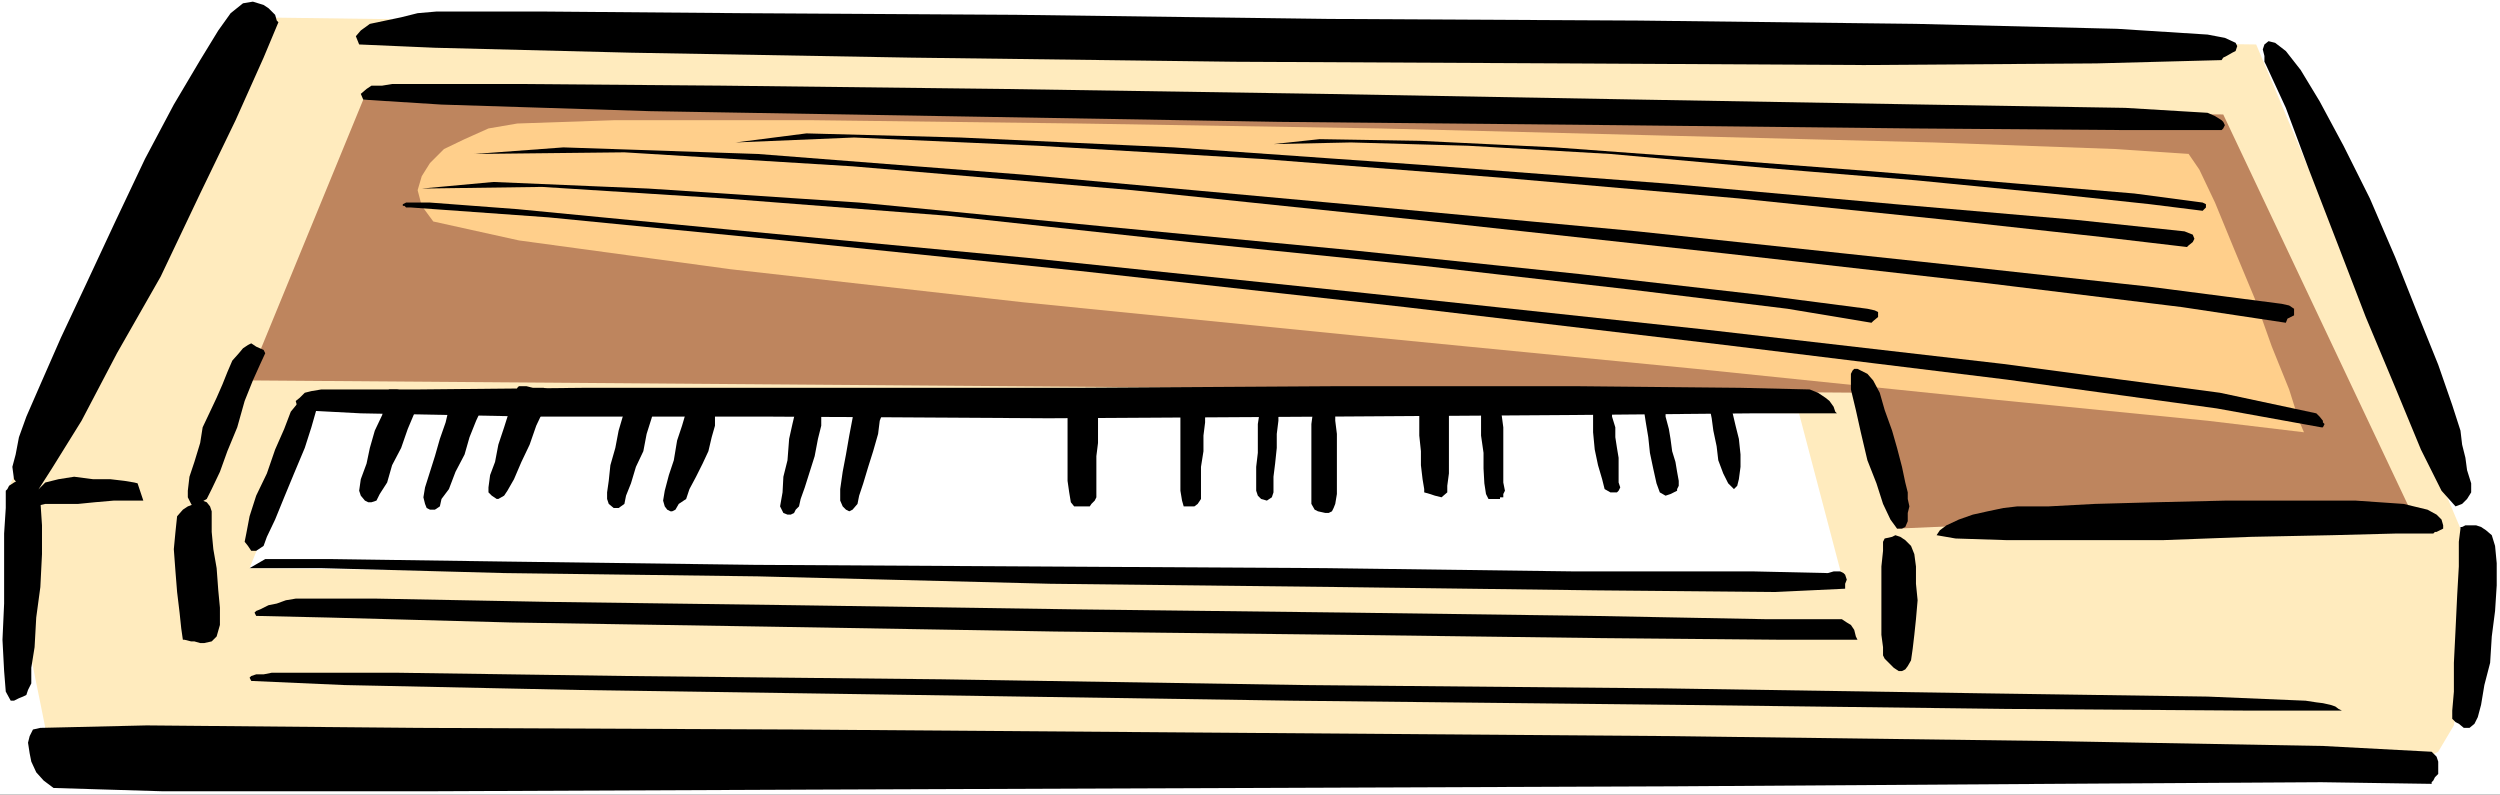 <?xml version="1.0" encoding="UTF-8" standalone="no"?>
<svg
   version="1.0"
   width="129.766mm"
   height="41.243mm"
   id="svg44"
   sodipodi:docname="Keyboard 5.wmf"
   xmlns:inkscape="http://www.inkscape.org/namespaces/inkscape"
   xmlns:sodipodi="http://sodipodi.sourceforge.net/DTD/sodipodi-0.dtd"
   xmlns="http://www.w3.org/2000/svg"
   xmlns:svg="http://www.w3.org/2000/svg">
  <rect width="100%" height="100%" fill="#333333" stroke="none"/>
  <sodipodi:namedview
     id="namedview44"
     pagecolor="#ffffff"
     bordercolor="#000000"
     borderopacity="0.25"
     inkscape:showpageshadow="2"
     inkscape:pageopacity="0.0"
     inkscape:pagecheckerboard="0"
     inkscape:deskcolor="#d1d1d1"
     inkscape:document-units="mm" />
  <defs
     id="defs1">
    <pattern
       id="WMFhbasepattern"
       patternUnits="userSpaceOnUse"
       width="6"
       height="6"
       x="0"
       y="0" />
  </defs>
  <path
     style="fill:#ffffff;fill-opacity:1;fill-rule:evenodd;stroke:none"
     d="M 0,155.878 H 490.455 V 0 H 0 Z"
     id="path1" />
  <path
     style="fill:#ffebbe;fill-opacity:1;fill-rule:evenodd;stroke:none"
     d="m 442.622,8.723 40.077,94.981 v 1.615 l 0.323,5.492 0.323,6.946 0.323,8.723 -0.97,8.561 -1.293,7.269 -3.07,5.169 -4.363,2.261 h -24.24 l -53.974,0.485 -74.174,0.646 -83.547,0.646 h -83.547 L 81.931,151.194 30.381,150.224 10.504,148.771 9.211,144.409 7.918,137.948 6.141,129.225 4.848,120.503 3.07,111.457 2.101,104.026 1.454,98.534 1.131,96.596 49.288,3.392 Z"
     id="path2" />
  <path
     style="fill:#be855e;fill-opacity:1;fill-rule:evenodd;stroke:none"
     d="M 436.158,22.453 472.518,99.342 372.164,103.703 366.024,77.051 48.642,74.628 71.266,19.545 Z"
     id="path3" />
  <path
     style="fill:#ffcf8b;fill-opacity:1;fill-rule:evenodd;stroke:none"
     d="M 451.995,84.804 433.088,82.543 390.748,78.343 332.734,72.366 266.64,65.905 200.545,59.282 143.339,52.821 101.808,47.167 85.002,43.452 82.739,40.383 l -0.808,-3.069 0.808,-2.746 1.616,-2.585 2.747,-2.746 4.04,-1.938 4.686,-2.1 5.656,-0.969 18.907,-0.646 h 39.107 l 52.197,0.646 58.984,0.969 58.014,1.454 50.581,1.292 35.714,1.292 14.382,0.969 2.101,3.069 3.07,6.461 3.717,9.046 4.04,9.692 3.394,9.53 3.394,8.4 1.939,6.138 z"
     id="path4" />
  <path
     style="fill:#ffffff;fill-opacity:1;fill-rule:evenodd;stroke:none"
     d="M 352.934,81.089 361.984,115.495 48.965,111.457 62.054,78.989 Z"
     id="path5" />
  <path
     style="fill:#000000;fill-opacity:1;fill-rule:evenodd;stroke:none"
     d="m 54.621,4.361 -2.909,6.946 -5.494,12.276 -6.949,14.376 -7.757,16.315 -8.565,15.022 -6.949,13.246 -5.818,9.369 -2.586,4.038 H 5.494 L 4.525,95.627 3.394,94.819 2.747,94.011 2.424,91.588 3.07,89.165 3.717,85.773 5.171,81.735 7.918,75.435 l 4.04,-9.207 5.01,-10.661 5.656,-12.115 5.818,-12.276 5.656,-10.661 5.171,-8.723 3.555,-5.815 2.424,-3.392 2.424,-1.938 1.939,-0.323 2.101,0.646 0.97,0.646 1.293,1.292 0.323,1.131 z"
     id="path6" />
  <path
     style="fill:#000000;fill-opacity:1;fill-rule:evenodd;stroke:none"
     d="M 435.835,11.792 411.272,12.438 365.7,12.761 306.878,12.438 242.077,12.115 178.729,11.307 123.785,10.338 85.325,9.369 70.458,8.723 69.811,7.107 70.781,5.977 72.558,4.684 75.629,4.038 78.699,3.392 81.931,2.585 85.648,2.261 h 3.717 16.968 l 38.946,0.323 53.974,0.323 61.408,0.808 60.923,0.323 54.298,0.646 39.43,0.969 17.776,1.131 3.394,0.646 2.101,0.969 0.323,0.646 -0.323,0.969 -0.646,0.323 -1.131,0.646 -0.646,0.323 z"
     id="path7" />
  <path
     style="fill:#000000;fill-opacity:1;fill-rule:evenodd;stroke:none"
     d="m 444.561,12.761 3.878,8.4 4.525,12.115 5.494,14.215 5.656,14.699 5.818,13.892 5.01,12.115 4.04,8.077 2.747,3.069 1.293,-0.485 0.97,-0.969 0.808,-1.292 v -1.777 l -0.808,-2.585 -0.323,-2.423 -0.646,-2.585 -0.323,-2.746 -1.616,-5.007 -2.747,-7.915 -4.04,-10.015 -4.363,-10.984 -5.01,-11.63 -5.171,-10.338 -4.686,-8.723 -3.717,-6.138 -2.909,-3.715 -2.101,-1.615 -1.293,-0.323 -0.808,0.646 -0.323,0.969 0.323,1.292 v 1.131 z"
     id="path8" />
  <path
     style="fill:#000000;fill-opacity:1;fill-rule:evenodd;stroke:none"
     d="m 477.043,153.778 -21.654,-0.323 -53.005,0.323 -74.013,0.485 -84.517,0.323 -85.001,0.323 -74.174,0.323 h -52.843 l -21.331,-0.646 -1.939,-1.454 -1.454,-1.615 -0.97,-2.1 -0.323,-1.615 -0.323,-2.1 0.323,-1.292 0.646,-1.292 1.454,-0.323 20.846,-0.485 53.166,0.485 74.498,0.323 85.971,0.646 85.325,0.646 74.659,0.969 53.328,0.969 21.331,1.131 0.97,0.969 0.323,0.969 v 1.131 1.292 l -0.646,0.646 -0.323,0.646 -0.323,0.323 z"
     id="path9" />
  <path
     style="fill:#000000;fill-opacity:1;fill-rule:evenodd;stroke:none"
     d="M 459.428,139.402 H 440.198 l -46.541,-0.323 -65.286,-0.808 -74.821,-0.808 -74.498,-1.131 -65.448,-0.969 -46.056,-0.969 -18.261,-0.808 -0.323,-0.646 0.323,-0.323 0.97,-0.323 h 1.454 l 1.616,-0.323 h 1.616 2.101 1.778 18.746 l 45.248,0.646 61.893,0.646 71.266,1.131 70.296,0.646 62.378,0.969 44.44,0.646 19.23,0.808 2.101,0.323 1.293,0.162 1.454,0.323 0.97,0.323 0.646,0.485 z"
     id="path10" />
  <path
     style="fill:#000000;fill-opacity:1;fill-rule:evenodd;stroke:none"
     d="m 482.699,103.703 -0.323,2.585 v 4.846 l -0.323,5.654 -0.323,6.784 -0.323,6.461 v 5.654 l -0.323,3.715 v 1.615 l 0.646,0.646 0.646,0.323 0.97,0.808 h 1.131 l 0.97,-0.808 0.646,-1.292 0.646,-2.423 0.646,-3.877 1.131,-4.361 0.323,-5.169 0.646,-5.007 0.323,-5.007 v -4.361 l -0.323,-3.392 -0.646,-2.1 -1.131,-0.969 -0.97,-0.646 -0.97,-0.323 h -0.97 -1.131 l -0.646,0.323 h -0.323 z"
     id="path11" />
  <path
     style="fill:#000000;fill-opacity:1;fill-rule:evenodd;stroke:none"
     d="m 1.131,96.596 v 3.069 l -0.323,5.007 v 6.461 7.269 l -0.323,7.107 0.323,6.138 0.323,4.038 0.97,1.777 h 0.646 l 0.97,-0.485 0.808,-0.323 0.646,-0.323 0.323,-0.969 0.323,-0.646 0.323,-0.646 v -1.131 -1.938 l 0.646,-4.038 0.323,-5.815 0.808,-5.977 0.323,-6.461 v -5.654 L 7.918,98.211 7.595,95.95 5.818,94.658 4.848,94.335 H 3.394 L 2.747,94.658 1.778,95.304 1.454,95.95 1.131,96.273 Z"
     id="path12" />
  <path
     style="fill:#000000;fill-opacity:1;fill-rule:evenodd;stroke:none"
     d="m 363.115,74.143 v 2.261 l 0.97,4.038 0.97,4.361 1.293,5.492 1.778,4.523 1.293,4.038 1.454,3.069 1.293,1.777 h 0.97 l 0.646,-0.323 0.485,-1.131 v -0.646 -0.969 l 0.323,-1.292 -0.323,-1.454 v -1.292 l -0.485,-1.938 -0.646,-3.069 -0.97,-3.715 -0.97,-3.392 -1.454,-4.038 -0.97,-3.392 -1.293,-2.423 -1.131,-1.292 -1.293,-0.646 -0.646,-0.323 h -0.646 l -0.323,0.323 -0.323,0.646 z"
     id="path13" />
  <path
     style="fill:#000000;fill-opacity:1;fill-rule:evenodd;stroke:none"
     d="M 364.408,125.51 H 349.864 l -35.552,-0.323 -50.258,-0.646 -57.045,-0.646 -56.883,-0.969 -49.934,-0.808 -35.714,-0.969 -14.221,-0.323 -0.323,-0.646 0.323,-0.323 0.808,-0.323 1.616,-0.808 1.616,-0.323 1.778,-0.646 1.939,-0.323 h 2.101 13.736 l 34.098,0.646 47.834,0.646 54.621,0.808 54.298,0.646 47.834,0.646 33.936,0.646 h 13.898 0.97 l 0.97,0.646 0.808,0.485 0.646,0.969 0.323,1.292 z"
     id="path14" />
  <path
     style="fill:#000000;fill-opacity:1;fill-rule:evenodd;stroke:none"
     d="m 360.368,81.089 h -16.483 l -35.39,0.323 -48.48,0.323 -54.298,0.323 -54.298,-0.323 h -46.864 l -33.774,-0.646 -12.282,-0.646 -0.485,-1.777 0.808,-0.646 0.97,-0.969 1.293,-0.323 1.939,-0.323 h 2.101 1.616 2.101 13.09 l 32.482,-0.323 h 45.086 51.874 l 51.55,-0.323 h 45.894 l 32.643,0.323 13.574,0.323 1.616,0.646 1.454,0.969 0.808,0.646 0.808,1.131 0.323,0.969 z"
     id="path15" />
  <path
     style="fill:#000000;fill-opacity:1;fill-rule:evenodd;stroke:none"
     d="m 369.417,106.288 v 1.777 l -0.323,3.069 v 3.069 3.554 3.392 3.392 l 0.323,2.423 v 1.615 l 0.323,0.646 1.131,1.131 0.646,0.646 0.97,0.646 h 0.646 l 0.646,-0.323 0.485,-0.646 0.646,-1.131 0.323,-2.261 0.323,-2.746 0.323,-3.069 0.323,-3.715 -0.323,-3.231 v -3.392 l -0.323,-2.423 -0.646,-1.615 -1.131,-1.131 -0.97,-0.646 -0.97,-0.323 -0.646,0.323 -1.454,0.323 z"
     id="path16" />
  <path
     style="fill:#000000;fill-opacity:1;fill-rule:evenodd;stroke:none"
     d="m 35.875,125.51 -0.323,-2.261 -0.323,-3.069 -0.485,-4.038 -0.323,-4.038 -0.323,-4.361 0.323,-3.392 0.323,-3.069 1.131,-1.292 0.97,-0.646 1.293,-0.485 0.808,-0.646 h 0.808 l 0.808,0.323 0.646,0.808 0.323,0.969 v 1.615 2.423 l 0.323,3.392 0.646,3.715 0.323,4.361 0.323,3.392 v 3.392 l -0.646,2.261 -0.97,0.969 -1.454,0.323 h -0.808 l -1.131,-0.323 h -0.646 l -1.293,-0.323 z"
     id="path17" />
  <path
     style="fill:#000000;fill-opacity:1;fill-rule:evenodd;stroke:none"
     d="m 48.965,111.457 h 14.059 l 35.875,0.969 49.773,0.646 57.368,1.454 56.883,0.646 50.258,0.646 35.067,0.323 13.736,-0.646 v -0.969 l 0.323,-0.808 -0.323,-0.969 -0.323,-0.323 -0.646,-0.323 h -0.323 -0.97 l -1.131,0.323 -14.382,-0.323 h -35.067 l -49.126,-0.646 -56.075,-0.323 -55.914,-0.323 -48.803,-0.646 -34.098,-0.485 H 52.035 Z"
     id="path18" />
  <path
     style="fill:#000000;fill-opacity:1;fill-rule:evenodd;stroke:none"
     d="m 101.485,76.081 -0.646,1.938 -0.97,2.746 -0.97,3.069 -1.131,3.392 -0.646,3.392 -0.97,2.585 -0.323,2.423 v 0.969 l 0.646,0.646 0.97,0.646 h 0.323 l 1.131,-0.646 0.646,-0.969 1.293,-2.261 1.454,-3.392 1.616,-3.392 1.293,-3.715 1.454,-3.069 0.646,-2.423 0.646,-0.969 -0.323,-0.646 -0.97,-0.323 h -1.131 -0.97 l -1.293,-0.323 h -0.97 -0.485 z"
     id="path19" />
  <path
     style="fill:#000000;fill-opacity:1;fill-rule:evenodd;stroke:none"
     d="m 88.395,78.02 -0.323,2.1 -0.646,2.746 -1.131,3.231 -0.97,3.392 -0.97,3.069 -0.97,3.069 -0.323,1.938 0.323,1.292 0.323,0.808 0.646,0.323 h 0.97 l 0.97,-0.646 0.323,-1.454 1.454,-1.938 1.293,-3.392 1.778,-3.392 0.97,-3.392 1.293,-3.231 1.131,-2.423 0.323,-1.131 -0.323,-0.323 -1.131,-0.323 -0.97,-0.323 h -0.646 L 90.334,77.697 H 89.365 88.718 Z"
     id="path20" />
  <path
     style="fill:#000000;fill-opacity:1;fill-rule:evenodd;stroke:none"
     d="m 76.275,77.051 -0.646,1.615 -0.646,2.746 -1.454,3.069 -0.97,3.392 -0.646,3.069 -1.131,3.069 -0.323,2.261 0.323,0.969 0.808,0.969 0.646,0.323 h 0.646 l 0.97,-0.323 0.646,-1.292 1.454,-2.261 0.97,-3.392 1.778,-3.392 1.293,-3.715 1.293,-3.069 0.646,-2.1 0.323,-0.969 -0.323,-0.323 -0.646,-0.646 -0.97,-0.323 H 79.346 l -1.454,-0.323 h -0.646 -0.97 z"
     id="path21" />
  <path
     style="fill:#000000;fill-opacity:1;fill-rule:evenodd;stroke:none"
     d="m 123.462,78.666 -0.646,1.131 -0.646,1.938 -0.808,2.746 -0.646,3.392 -0.97,3.392 -0.323,3.069 -0.323,2.261 v 1.292 l 0.323,0.969 0.97,0.808 h 0.97 l 1.131,-0.808 0.323,-1.615 0.97,-2.423 0.97,-3.231 1.454,-3.069 0.646,-3.392 0.97,-3.069 0.646,-2.261 0.323,-1.131 -0.646,-0.646 h -0.97 l -0.646,-0.323 h -1.131 l -1.616,0.323 z"
     id="path22" />
  <path
     style="fill:#000000;fill-opacity:1;fill-rule:evenodd;stroke:none"
     d="m 134.936,79.797 -0.323,0.969 -0.808,2.746 -0.97,2.908 -0.646,3.877 -0.97,2.908 -0.808,3.069 -0.323,1.938 0.323,1.131 0.485,0.646 0.646,0.323 h 0.323 l 0.646,-0.323 0.646,-1.131 1.454,-0.969 0.646,-1.938 1.293,-2.423 1.293,-2.585 1.131,-2.423 0.646,-2.746 0.646,-2.261 V 81.735 80.766 l -0.97,-0.646 -0.646,-0.646 h -1.131 -0.646 -1.616 z"
     id="path23" />
  <path
     style="fill:#000000;fill-opacity:1;fill-rule:evenodd;stroke:none"
     d="m 156.752,79.797 -0.646,0.646 -0.646,2.746 -0.646,2.908 -0.323,4.2 -0.808,3.231 -0.162,3.069 -0.485,2.746 0.646,1.292 0.808,0.323 h 0.646 l 0.646,-0.323 0.323,-0.646 0.646,-0.646 0.323,-1.454 0.808,-2.261 0.97,-3.069 0.97,-3.069 0.646,-3.392 0.646,-2.585 v -2.423 -0.646 l -0.97,-0.969 h -1.293 -1.778 z"
     id="path24" />
  <path
     style="fill:#000000;fill-opacity:1;fill-rule:evenodd;stroke:none"
     d="m 168.225,78.666 -0.646,1.131 -0.323,2.261 -0.646,3.392 -0.646,3.715 -0.646,3.392 -0.485,3.392 v 2.261 l 0.485,1.131 0.646,0.646 0.646,0.323 0.646,-0.323 0.97,-1.131 0.323,-1.615 0.808,-2.423 0.97,-3.231 0.97,-3.069 0.97,-3.392 0.323,-2.585 0.808,-2.1 v -1.454 l -0.808,-0.646 h -0.646 l -0.646,-0.323 -0.97,0.323 h -1.778 z"
     id="path25" />
  <path
     style="fill:#000000;fill-opacity:1;fill-rule:evenodd;stroke:none"
     d="m 477.366,104.673 h -7.434 l -12.443,0.323 -15.837,0.323 -17.291,0.646 h -16.806 -13.898 l -10.019,-0.323 -3.717,-0.646 0.646,-0.969 1.293,-0.969 2.424,-1.131 2.747,-0.969 2.909,-0.646 3.07,-0.646 2.747,-0.323 h 2.101 4.04 l 9.05,-0.485 11.797,-0.323 13.736,-0.323 h 13.574 12.12 l 9.373,0.646 4.686,1.131 1.778,0.969 0.97,0.969 0.323,1.131 v 0.646 l -0.646,0.323 -0.646,0.323 h -0.323 z"
     id="path26" />
  <path
     style="fill:#000000;fill-opacity:1;fill-rule:evenodd;stroke:none"
     d="m 28.118,98.211 h -2.747 -3.07 l -3.717,0.323 -3.232,0.323 H 11.474 8.888 L 6.787,99.342 H 6.141 5.818 L 5.494,98.857 5.171,98.211 5.494,97.565 6.141,96.596 7.595,95.95 8.888,94.658 l 2.586,-0.646 3.07,-0.485 3.717,0.485 h 3.394 l 2.747,0.323 1.939,0.323 0.646,0.162 z"
     id="path27" />
  <path
     style="fill:#000000;fill-opacity:1;fill-rule:evenodd;stroke:none"
     d="m 58.499,78.989 -1.454,1.777 -1.293,3.392 -1.778,4.038 -1.616,4.684 -2.101,4.361 -1.293,4.038 -0.646,3.392 -0.323,1.615 0.646,0.808 0.646,0.969 h 0.97 l 1.454,-0.969 0.646,-1.777 1.616,-3.392 1.778,-4.361 1.939,-4.684 2.101,-5.007 1.293,-4.038 0.97,-3.392 v -1.454 l -1.616,-0.646 h -0.97 l -0.97,0.323 z"
     id="path28" />
  <path
     style="fill:#000000;fill-opacity:1;fill-rule:evenodd;stroke:none"
     d="m 278.436,80.443 v 0.323 2.1 2.585 l 0.323,3.069 V 91.265 l 0.323,2.746 0.323,1.938 v 0.646 l 1.131,0.323 0.97,0.323 1.293,0.323 1.131,-0.969 v -1.292 l 0.323,-2.423 V 90.296 87.227 84.158 81.735 80.12 79.797 Z"
     id="path29" />
  <path
     style="fill:#000000;fill-opacity:1;fill-rule:evenodd;stroke:none"
     d="m 290.556,79.797 v 0.646 2.1 2.908 l 0.485,3.392 v 3.069 l 0.162,2.908 0.323,2.1 0.485,0.969 h 1.293 0.97 v -0.323 h 0.646 v -0.646 l 0.323,-0.646 -0.323,-1.615 V 92.235 89.489 86.419 83.835 l -0.323,-2.423 V 80.12 79.797 Z"
     id="path30" />
  <path
     style="fill:#000000;fill-opacity:1;fill-rule:evenodd;stroke:none"
     d="m 231.573,80.766 v 0.646 2.1 2.908 3.877 2.908 3.069 l 0.323,1.938 0.323,1.131 h 0.808 1.293 l 0.646,-0.485 0.646,-0.969 v -1.292 -2.261 -2.746 l 0.485,-3.069 v -3.069 l 0.323,-2.585 V 80.766 80.443 Z"
     id="path31" />
  <path
     style="fill:#000000;fill-opacity:1;fill-rule:evenodd;stroke:none"
     d="m 209.757,80.443 -0.323,1.292 v 3.069 3.069 3.069 3.392 l 0.323,2.261 0.323,1.938 0.646,0.808 h 1.616 1.454 l 0.323,-0.485 0.646,-0.646 0.323,-0.646 v -0.969 -1.777 -2.261 -3.069 l 0.323,-2.585 V 84.158 81.735 80.12 79.797 Z"
     id="path32" />
  <path
     style="fill:#000000;fill-opacity:1;fill-rule:evenodd;stroke:none"
     d="m 247.086,80.443 v 0.646 l -0.323,2.1 v 2.585 3.069 l -0.323,2.746 v 2.746 1.938 l 0.323,0.969 0.646,0.646 1.131,0.323 0.97,-0.646 0.323,-0.969 v -0.969 -2.1 l 0.323,-2.585 0.323,-3.069 v -2.746 l 0.323,-2.585 V 80.766 l 0.323,-0.323 z"
     id="path33" />
  <path
     style="fill:#000000;fill-opacity:1;fill-rule:evenodd;stroke:none"
     d="m 257.913,80.443 -0.323,0.323 -0.323,2.423 v 2.908 3.715 3.392 3.392 2.261 l 0.646,1.131 0.646,0.323 1.454,0.323 h 0.646 l 0.646,-0.323 0.323,-0.646 0.323,-0.808 0.323,-1.938 V 94.335 91.265 88.196 85.127 l -0.323,-2.585 V 80.766 80.443 Z"
     id="path34" />
  <path
     style="fill:#000000;fill-opacity:1;fill-rule:evenodd;stroke:none"
     d="m 312.534,79.797 v 0.646 1.615 2.746 l 0.323,3.392 0.646,3.069 0.808,2.746 0.485,1.938 1.131,0.646 h 0.646 0.646 l 0.323,-0.323 0.323,-0.646 -0.323,-0.969 v -0.646 -1.454 -0.969 -1.777 l -0.323,-1.938 -0.323,-2.1 v -1.938 l -0.646,-2.1 v -1.292 l -0.323,-0.969 v -0.485 z"
     id="path35" />
  <path
     style="fill:#000000;fill-opacity:1;fill-rule:evenodd;stroke:none"
     d="m 322.553,80.443 v 0.323 l 0.323,2.1 0.485,2.908 0.323,3.069 0.646,3.069 0.646,2.908 0.646,1.777 1.131,0.646 0.97,-0.323 1.293,-0.646 v -0.323 l 0.323,-0.646 v -0.969 l -0.323,-1.777 -0.323,-1.938 -0.646,-2.1 -0.323,-2.423 -0.323,-1.938 -0.646,-2.423 v -1.292 -0.969 -0.485 z"
     id="path36" />
  <path
     style="fill:#000000;fill-opacity:1;fill-rule:evenodd;stroke:none"
     d="m 335.481,79.797 v 0.646 l 0.323,1.615 0.323,2.423 0.646,3.069 0.323,2.746 0.97,2.585 0.97,1.938 1.131,1.131 0.646,-0.646 0.323,-1.292 0.323,-2.423 v -2.423 l -0.323,-3.069 -0.646,-2.585 -0.646,-2.746 -0.323,-1.777 -1.131,-0.969 -0.646,-0.323 h -0.646 l -0.323,0.323 -0.97,0.969 z"
     id="path37" />
  <path
     style="fill:#000000;fill-opacity:1;fill-rule:evenodd;stroke:none"
     d="m 52.035,69.297 -0.97,2.1 -1.454,3.231 -1.616,4.038 -1.454,5.169 -1.939,4.684 -1.454,4.038 -1.616,3.392 -0.97,1.938 -1.131,0.646 -0.485,0.808 h -1.131 l -0.323,-0.485 -0.646,-1.292 v -1.292 l 0.323,-2.746 0.97,-2.908 1.131,-3.715 0.485,-3.069 1.454,-3.069 1.293,-2.746 1.131,-2.585 0.97,-2.423 0.97,-2.261 1.293,-1.454 0.808,-0.969 0.97,-0.646 0.646,-0.323 0.97,0.646 1.454,0.646 z"
     id="path38" />
  <path
     style="fill:#000000;fill-opacity:1;fill-rule:evenodd;stroke:none"
     d="M 455.388,83.835 434.865,80.12 393.657,74.466 338.39,67.682 275.689,60.251 211.696,53.144 153.681,47.167 107.625,42.644 80.638,40.706 H 79.669 l -0.323,-0.323 h -0.323 v -0.323 l 0.646,-0.323 h 0.97 1.293 2.424 l 17.13,1.292 41.854,4.038 58.014,5.492 66.579,6.946 66.256,7.107 58.822,6.784 42.501,5.654 18.907,4.038 0.646,0.646 0.646,0.808 v 0.323 l 0.323,0.323 -0.323,0.646 z"
     id="path39" />
  <path
     style="fill:#000000;fill-opacity:1;fill-rule:evenodd;stroke:none"
     d="m 448.439,63.32 -20.362,-3.069 -38.138,-4.684 -51.227,-5.815 -57.53,-6.3 -58.984,-6.138 -54.944,-4.684 -44.763,-2.746 -29.411,0.323 17.453,-1.292 38.138,1.292 51.874,4.038 60.115,5.492 60.6,5.654 55.914,5.977 44.278,4.846 26.179,3.392 1.454,0.323 0.97,0.646 v 0.646 0.646 l -1.293,0.646 z"
     id="path40" />
  <path
     style="fill:#000000;fill-opacity:1;fill-rule:evenodd;stroke:none"
     d="M 367.155,63.32 350.672,60.574 320.291,56.859 279.406,52.175 233.35,47.49 185.84,42.321 l -43.794,-3.392 -35.714,-2.261 -23.594,0.323 14.059,-1.292 30.381,1.292 41.37,2.746 47.995,4.684 48.803,4.684 44.763,4.684 35.067,4.038 21.17,2.746 1.454,0.323 0.646,0.323 v 0.323 0.646 l -0.97,0.808 z"
     id="path41" />
  <path
     style="fill:#000000;fill-opacity:1;fill-rule:evenodd;stroke:none"
     d="m 429.048,48.46 -16.483,-1.938 -30.704,-3.392 -40.723,-4.2 -46.218,-4.038 -47.51,-3.715 -43.794,-2.585 -36.037,-1.615 -23.27,0.969 13.898,-1.777 30.219,0.808 41.854,1.938 48.157,3.392 48.642,3.715 44.763,4.038 35.39,3.069 21.331,2.261 0.808,0.323 0.808,0.323 0.323,0.808 -0.323,0.646 -0.808,0.646 z"
     id="path42" />
  <path
     style="fill:#000000;fill-opacity:1;fill-rule:evenodd;stroke:none"
     d="m 432.118,41.352 -10.342,-1.292 -19.554,-2.1 -26.341,-2.585 -29.411,-2.423 -30.542,-2.746 -27.957,-1.615 -22.947,-0.646 -15.19,0.323 9.05,-0.969 19.554,0.323 26.664,1.292 30.704,2.261 31.35,2.423 28.603,2.423 22.947,1.938 13.413,1.777 0.646,0.323 v 0.646 l -0.323,0.323 z"
     id="path43" />
  <path
     style="fill:#000000;fill-opacity:1;fill-rule:evenodd;stroke:none"
     d="m 435.835,25.522 h -18.584 l -42.016,-0.323 -58.338,-0.646 -66.094,-0.646 -66.094,-1.131 -57.206,-0.969 -40.885,-1.292 -15.352,-0.969 -0.485,-1.131 1.131,-0.969 0.97,-0.646 h 2.101 l 1.939,-0.323 h 2.747 2.586 3.07 16.483 l 39.754,0.323 54.944,0.646 63.024,0.969 62.701,1.131 55.429,0.969 39.269,0.646 16.16,0.969 1.454,0.646 1.293,0.808 0.323,0.323 0.323,0.646 -0.323,0.646 z"
     id="path44" />
</svg>
